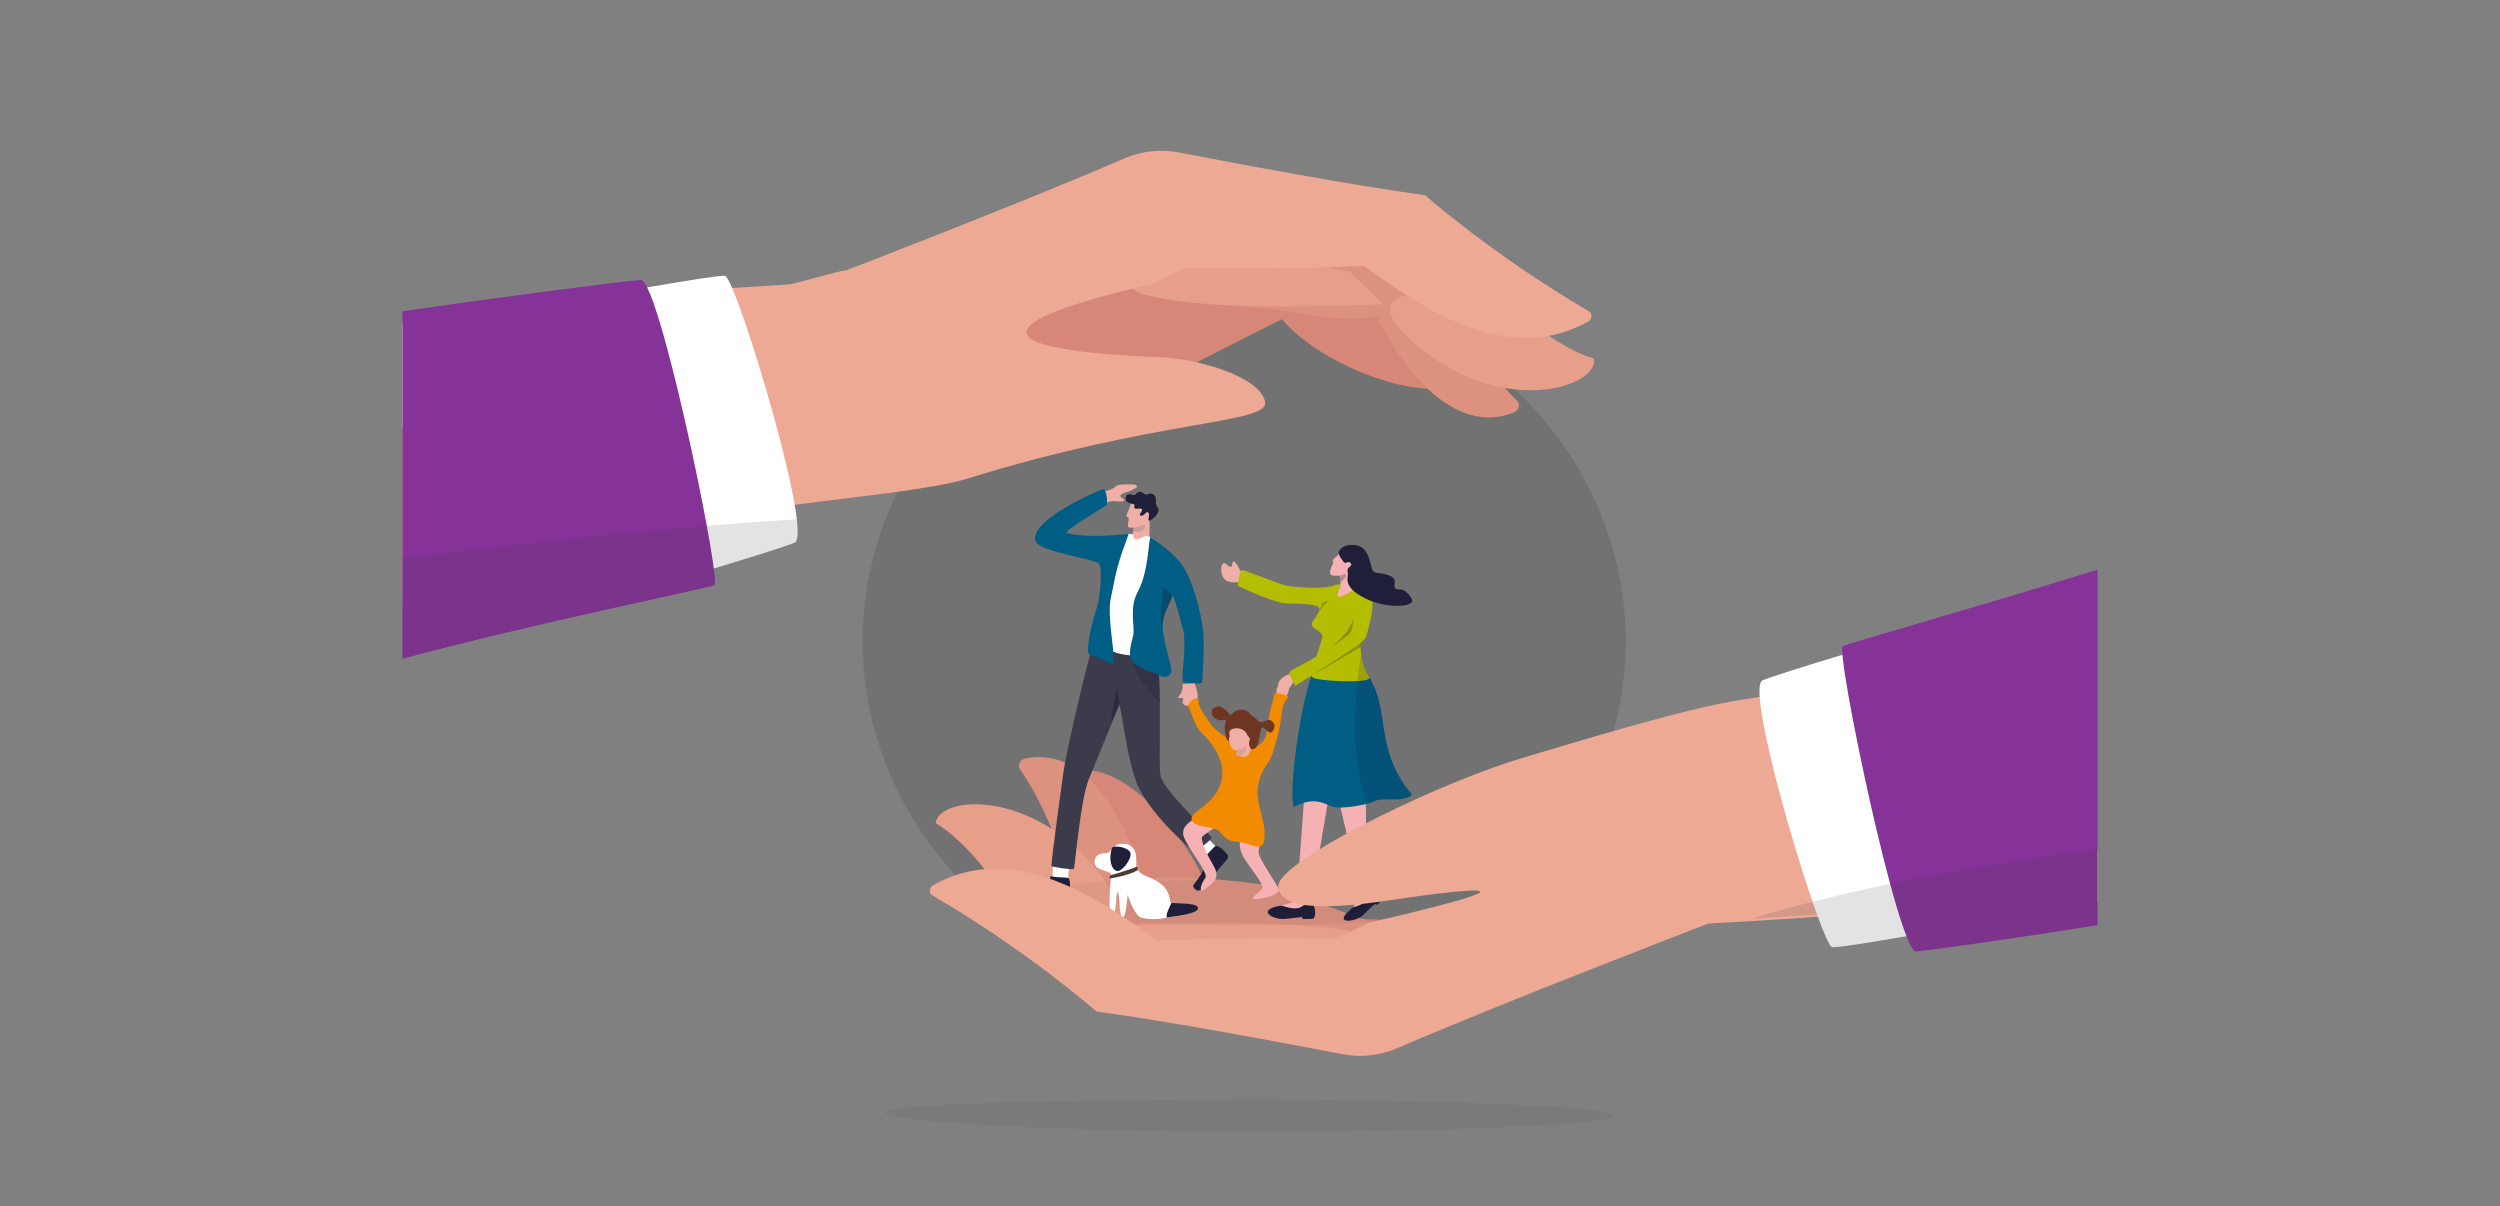 <?xml version="1.0" encoding="UTF-8"?>
<svg id="Layer_1" data-name="Layer 1" xmlns="http://www.w3.org/2000/svg" viewBox="0 0 2280 1100">
  <rect x="0" y="0" width="2280" height="1100" fill="#808080" stroke="none"/>
  <defs>
    <style>
      .cls-1 {
        opacity: .08;
      }

      .cls-1, .cls-2, .cls-3, .cls-4 {
        fill: #32323f;
      }

      .cls-2 {
        opacity: .06;
      }

      .cls-5 {
        opacity: .09;
      }

      .cls-5, .cls-6, .cls-7, .cls-8, .cls-9, .cls-10, .cls-11 {
        fill: #1f1f39;
      }

      .cls-12 {
        fill: #005d83;
      }

      .cls-13 {
        fill: #efaea6;
      }

      .cls-14 {
        fill: #f5b1b4;
      }

      .cls-15 {
        fill: #e89f89;
      }

      .cls-16 {
        fill: #eeada5;
      }

      .cls-17 {
        fill: #fff;
      }

      .cls-18 {
        fill: #f38b00;
      }

      .cls-19 {
        fill: #eda994;
      }

      .cls-20 {
        fill: #6d3522;
      }

      .cls-21 {
        fill: #b4bd00;
      }

      .cls-22 {
        fill: #863399;
      }

      .cls-23 {
        fill: #d68778;
      }

      .cls-24 {
        fill: #dd9280;
      }

      .cls-25 {
        fill: #1f1e39;
      }

      .cls-26 {
        fill: #3b3b4c;
      }

      .cls-27 {
        fill: #4c3a33;
      }

      .cls-28 {
        fill: #717271;
      }

      .cls-7, .cls-3, .cls-4 {
        opacity: .14;
      }

      .cls-8 {
        opacity: .16;
      }

      .cls-4 {
        fill-rule: evenodd;
      }

      .cls-9 {
        opacity: 0;
      }

      .cls-10 {
        opacity: .57;
      }

      .cls-11 {
        opacity: .28;
      }
    </style>
  </defs>
  <ellipse class="cls-28" cx="1134.69" cy="584.83" rx="348.01" ry="326.27"/>
  <path class="cls-1" d="M807.06,1014.69c0,8.05,156.65,17.39,337.14,17.39s326.81-6.52,326.81-14.57-146.32-14.57-326.81-14.57-337.14,3.7-337.14,11.75Z"/>
  <path class="cls-23" d="M1357.89,901.16l-216.35,24.29-8.83,.99-37.21,4.18-37-51.76-19.58-27.39s-.39-2.55-1.21-6.9c-.16-.83-.33-1.74-.52-2.7-1.74-8.84-4.85-22.83-9.53-37.81-7.57-24.19-19.24-50.93-35.9-62.62-5.59-7.94-49.07-28.08-6.44-37.8,.06-.02,.12-.03,.18-.04,35.34-8,88.77,47.27,111.89,97.48,.27,.59,.54,1.19,.81,1.78,4.54,10.16,7.81,20.07,9.42,29.18,7.8,.68,68.56,3.57,134.67,6.05,6.26,.24,12.58,.47,18.9,.69,4.55,.16,9.11,.32,13.65,.48,28.36,.97,56.29,1.79,80.09,2.25l2.99,59.65Z"/>
  <path class="cls-24" d="M1262.98,845.68l-121.45,79.77-5.3,3.48s-1.24-.89-3.53-2.49c-10.13-7.09-40.71-28.13-74.21-47.59-20.73-12.03-42.57-23.46-61.37-30.58-5.39-2.05-10.53-3.74-15.32-4.98,.25-1.44,.35-3.25,.29-5.37-.19-6.84-1.95-16.97-5.02-28.97-.24-.92-.48-1.86-.73-2.81-3.99-15.01-9.91-32.62-17.27-50.21-8.13-19.45-18.02-38.87-29.01-54.69-2.47-3.56,.6-8.55,4.83-9.42,19.61-4,36.36,1.43,50.4,11.81,33.77,24.95,51.9,78.48,56.63,98.07,12.51-2.59,33.8-2.16,55.43-.62,6.71,.48,13.47,1.06,19.99,1.7,16.85,1.63,32.23,3.59,41.83,4.88l7.76,2.84,43.83,16.06,31.48,11.53,7.79,2.85,.94,.35,11.99,4.39Z"/>
  <path class="cls-15" d="M916.77,821.22c-10.19-20.49-38.01-55.36-63.45-70.5,2.93-26.34,95.95-32.37,155.89,54.88,59.94,87.26-92.44,15.62-92.44,15.62Z"/>
  <path class="cls-15" d="M1030.55,843.92c62.95-2.11,168.99-5.28,217.41,8.98,48.43,14.27-32.53,48.08-32.53,48.08l-154.63-27.47-30.25-29.59Z"/>
  <g>
    <path class="cls-13" d="M998.58,451.8c3.19-1.39,5.04-2.58,9.49-3.81,4.3-1.19,7.1-2.12,9.85-4.64,2.44-2.23,16.89-1.73,17.97-1.1,3.74,2.16-2.62,3.83-4.76,5.21-2.75,1.77-9.05,2.19-9.35,4.82-.21,1.88,4.66,2.92,3.56,4.11-2.25,2.44-8.27-.57-13.29,1.1-4.38,1.46-6.87,4.69-8.86,4.8s-4.61-10.48-4.61-10.48Z"/>
    <path class="cls-2" d="M1353.94,823.49c0,6.31-30.7,11.96-79.14,15.76-7.02,.55-14.41,1.06-22.14,1.53-.87,.06-1.74,.11-2.62,.15-35.18,2.08-77.04,3.28-121.96,3.28-31.89,0-62.7-.87-90.9-2.36-1.23-.06-2.46-.13-3.68-.2-3.71-.21-7.37-.42-10.99-.64-14.35-.89-27.89-1.94-40.42-3.12-12.81-1.2-24.56-2.53-34.98-3.94-32.31-4.39-52.03-9.61-52.03-14.5,0-2.69,5.98-5.04,16.76-7.06,13.29-2.49,33.86-4.49,59.49-6,1.65-.1,3.32-.19,5.01-.29,10.06-.55,20.84-1.04,32.22-1.45,6.19-.23,12.55-.43,19.08-.62,21.99-.63,45.76-1.03,70.53-1.2,6.33-.04,12.73-.07,19.19-.09,16.85,1.63,32.23,3.59,41.83,4.88l7.76,2.84,43.83,16.06,31.48,11.53c6.26,.24,12.58,.47,18.9,.69,43.41-10.13,70.28-17.24,82.29-21.55,6.82,1.98,10.5,4.08,10.5,6.27Z"/>
    <path class="cls-17" d="M960.04,801.57c-.3-5.61,.72-19.74,.72-19.74l14.84,.11-1.72,21.22-10.09,6.33-3.75-7.91Z"/>
    <path class="cls-6" d="M958.98,799.17c-1.55-.37-.91,1.11-1.49,3.46-1.33,5.37-20.88,5.48-23.83,5.96-1.52,.25-3.99,8.14,3.58,8.12,6.55-.02,27.53,.01,34.69-.05,1.5-.01,2.81-1.03,3.17-2.48,1.3-5.19,.96-13.24-1.04-13.42-3.02-.97-8.62-.03-15.1-1.59Z"/>
    <g>
      <path class="cls-17" d="M1100.02,782.8c-4.46-3.41-14.57-13.34-14.57-13.34l9.7-11.24,15.04,15.06-1.72,11.79-8.46-2.27Z"/>
      <path class="cls-6" d="M1097.51,782.06c-1.29,.94,.26,1.41,1.67,3.37,3.23,4.49-9.36,19.45-10.9,22.01-.8,1.32,3.61,8.32,8.51,2.54,4.23-5,17.85-20.96,22.45-26.45,.96-1.15,1.04-2.81,.17-4.03-3.11-4.35-9.46-9.32-10.89-7.91-2.7,1.67-5.61,6.54-11,10.46Z"/>
    </g>
    <path class="cls-26" d="M998.59,582.55c-8.32,23.6-27,108.6-28.64,120.9-1.65,12.3-11.53,82.54-10.96,86.64,14.53,3.04,20.45,2.55,20.45,2.55,1.65-10.25,6.39-64.24,13.46-81.68,7.08-17.44,28.06-68.62,28.06-68.62,4.74,22.54,7.16,49.24,16.11,72.93,13.9,30.78,52.01,61.7,52.01,61.7,10.6-6.69,17.28-12.85,15.61-13.36-8.41-11.26-44.79-43.97-46.5-57.29-1.71-13.32,1.8-79.08-3.12-111.49-.51-3.35-47.21-9.91-47.21-9.91l-9.28-2.36Z"/>
    <path class="cls-13" d="M1035.24,504.46l12.74-5.17c-.53-6.06,1.51-20.59-.03-25.9-1.69-5.83-2.18-5.45-2.18-5.45l-8.52,6.47-4.01,3.04s.77,2.35,.21,6.5c-.4,2.9-1.44,6.69-3.86,11.17-1.81,3.35,5.66,9.34,5.66,9.34Z"/>
    <path class="cls-7" d="M1033.24,477.45s.67,2.98,.11,7.13c8.57,2.85,12.72-3.91,10.41-6-1.44-1.31-6.51-4.17-6.51-4.17l-4.01,3.04Z"/>
    <g>
      <path class="cls-13" d="M1031.49,458.9c-.73,4.36-6.18,12.36-3.22,12.6s-1.56,9.21,1.59,9.57c7.62,.89,16.82-3.22,18.12-6.82,1.3-3.61,1.63-13.96,1.63-13.96l-18.12-1.39Z"/>
      <path class="cls-6" d="M1039.01,463.77c-2.43,.08-2.56,.65-4.18-.31-1.62-.96,1.5-3.04-1.61-3.83-3.11-.78-6.55-1.26-6.58-4.89-.04-5.25,4.52-4.06,7.32-3.22,1.81,.54,2.6-3.41,6.25-2.94,2.87,.37,2.39,2.03,4.94,2.47,1.54,.27,4.78-2.03,7.04,.04,4.2,3.83,.1,7.78,3.52,11.78,3.99,4.67-6.86,13.02-7.94,11.82-1.26-1.41,1.13-5.71-.16-6.87-1.95-1.75-2.36,0-4.24,1.5-2.01,1.6-5.46,1.42-2.97-1.79,2.49-3.21,.8-3.84-1.4-3.76Z"/>
    </g>
    <path class="cls-10" d="M1013.33,659.15c4.4-9.72,7.64-16.81,7.64-16.81-1.29-6.78-2.24-14.72-2.24-14.72,0,0-4.56,19.94-5.4,31.53Z"/>
    <path class="cls-11" d="M1057.77,640.5c-5.75-4.76-21.39-22.19-26.64-40.21l24.63-.27c1.32,11.45,1.84,25.89,2.01,40.47Z"/>
    <path class="cls-17" d="M1048.31,489.5c-4.69-2.5-8.33,3.15-12.43,2.4-2.49-.46-1.87-2.65-2.7-4.13-.51-.91-1.98-.69-3.97-1.01-5.22-.85-30.6,99.9-30.6,99.9,0,0,13.18,7.47,23.58,9.76,10.4,2.29,27.88,2.55,28.36-1.16s6.13-98.16,6.13-98.16c0,0-3.68-5.11-8.37-7.61Z"/>
    <path class="cls-12" d="M1037.5,539.98c-7.93,14.48-2.31,31.49-4.02,39.42-1.68,7.82-5.87,19.02,.13,25.06,6,6.03,21.23,9.38,23.93,11.5,3.28,2.58,11.58,2.15,10.67-5.86-.73-6.49-9.23-31.03-7.66-42.64,.37-2.72,.81-4.95,1.33-6.38,.45-1.22,.94-2.46,1.46-3.7,2.32-5.56,5.08-10.95,5.78-13.43v-.02c.1-.32,.15-.58,.17-.79,0-.03,0-.06,0-.08,1.96,1.83,6.54,19.3,10.53,34.43,1.64,22.82-3.25,41.69-.54,44.97,6.89,.65,13.4,1.73,17.03,0,.01,0,2.63-33.56,.91-47.62-1.61-13.17-8.2-44.85-20.15-60.96-7.94-10.7-27.93-24.04-27.93-24.04-1.96,5.5-1.71,32-11.64,50.14Z"/>
    <path class="cls-11" d="M1069.29,543.13l-.24,1.05h0c-.81,2.58-3.46,7.81-5.71,13.2-.51,1.24-1.01,2.48-1.46,3.7-.52,1.43-.96,3.65-1.33,6.37-.31,2.26-1.2,4.7-1.51,7.39-.2-.48,.18-.92,0-1.53-.93-3.27,.38-31.84,2.33-37.4,0,0,5.64,3.92,7.91,7.22Z"/>
    <path class="cls-12" d="M1029.35,486.92c-27.44,2.92-45.66,2.06-56.54-.72-2.79-2.42,30.07-21.03,36.53-25.62,1.07-.76-.19-14.96-3.26-14.5-3.53,.54-70.6,30.08-61.21,48.2,4.68,9.02,53.53,15.69,57.22,19.57,4.18,4.4,.69,34.33-1.85,40.85-2.54,6.52-12.89,43.67-5.23,43.52,8.1-.16,17.5,9.54,20.34,6.26,2.63-3.04-6.04-41.63-2.3-58.89,3.74-17.25,3.63-21.26,9.66-40.03l6.64-18.65Z"/>
    <g>
      <path class="cls-13" d="M1181.13,614.51c-6.14-1.08-13.29,3.8-15,7.81-1.92,4.51,.85,11.05,3.45,6.92,4.06-6.45,4.13-.47,5.59-1.24,2.43-1.28,4.07-7.24,5.7-7.36,1.02-.07,.26-6.14,.26-6.14Z"/>
      <path class="cls-13" d="M1135.29,528.93c-7.25,3.35-15.54,3.07-19.17-1.41-4.09-5.04-2.62-17.39,2.17-13.06,7.48,6.77,4.54-2.97,6.64-2.48,3.51,.82,5.64,9.71,7.72,9.32,1.29-.24,2.63,7.62,2.63,7.62Z"/>
      <path class="cls-16" d="M1092.04,634.37c-.02,2,0,3.9-.23,5.5-.24,1.71-.8,3.08-2.03,3.91-2.41,1.61-9.62,.05-10.91-1.92-.56-.86-.42-1.91-.17-2.84,.32-1.21,.81-2.21,.17-2.32-1.29-.22-1.65,.16-3.93-.06-2.21-.21,1.76-2.13,2.83-6.27,1.01-3.92,.64-3.86,.93-6.55,4.35-.6,7.98-.28,10.92-.72,.53,1.98,2.48,7.29,2.43,11.26Z"/>
      <g>
        <path class="cls-14" d="M1103.45,738.87c-14.08,7.36-27.25,13.56-24,23.8,3.25,10.24,22.95,33.36,19.85,37.79-5.05,7.24-5.57,13.76-1.44,11.03,9.99-6.6,14.89-11.48,9.02-21.61-6.17-10.65-12.99-24.86-10.11-27.22,3.75-3.06,20.21-14.25,20.21-14.25l-13.53-9.55Z"/>
        <path class="cls-14" d="M1131.96,758.38c-2.55,13.47-.95,16.82,1.72,22.66,2.4,5.23,20.15,26.24,17.6,29.3-2.55,3.06-11.61,9.19-7.29,9.62,4.31,.44,22.61-3.06,22.18-8.31-.43-5.25-19.16-28.54-18.31-35.1,.85-6.56,1.81-14.33,1.81-14.33l-17.7-3.85Z"/>
        <path class="cls-13" d="M1091.66,640.38c0-4.72,1.4-8.51,0-8.94-2.53-.79-2.21,5.31-6.64-.02-2.03-2.45-9.65,.33-6.33,4.48,3.32,4.16,6.38,9.2,6.38,9.2l6.6-4.72Z"/>
        <path class="cls-13" d="M1164.69,634.68c-1.02-4.6-.55-7.55,.64-8.28,2.15-1.31-.08,3.48,2.53-1.36,.44-.81,1.23-4.54,2.42-4.77,1.25-.24,.95,1.94,2.26,3.61,1.68,2.16,4.05,3.12,2.71,6.45-1.95,4.85-3.48,7.5-3.48,7.5l-7.09-3.17Z"/>
        <path class="cls-18" d="M1125.52,676.95c-6.83-4.68-15.59-8.51-21.76-17.26-10.28-14.58-10.59-16.69-10.59-20.06,0-5.38-6.51-2.25-10.21,3.89,4.14,5.69,6.16,19.05,13.85,25.87,4.27,3.78,23.35,23.58,16.54,44.85-7.1,22.19-29.63,25.5-26.33,33.9,2.78,7.08,20.3,4.88,25.3,10.24s5.84,8.75,17.54,9.56c11.7,.81,21.63,10.65,23.23-2.56,2.91-24.02-18.35-40.33,4.43-71.48,2.16-2.95,9.31-23.64,11.32-42.29,1.38-12.78,6.15-15.63,6.15-15.63,0-2.01-9.7-4.77-12.66-3.25-1.37,7.77-3.94,13.02-6.08,26.97-1.19,7.71-.08,9.75-3.86,15.68-7.74,12.15-26.87,1.56-26.87,1.56Z"/>
        <path class="cls-13" d="M1125.52,671.37c1.7,8.43,3.46,12.54,2.18,14.91-1.27,2.35,.5,3.6,3.01,3.5,1.24-.05,4.18,1.31,6.84-.77,2.66-2.07,2.74-4.1,2.74-4.1,0,0,1.32-9.78-2.61-18.74-3.93-8.96-12.16,5.19-12.16,5.19Z"/>
        <path class="cls-5" d="M1130.71,689.78c.06,0,.12,0,.18,0,3.75-2.54,6.97-5.17,5.32-10.48-1.46-4.73-5.87-.85-8.44,1.99,.46,2.27,.56,3.84-.06,5-1.27,2.34,.5,3.6,3,3.49Z"/>
        <g>
          <path class="cls-13" d="M1121.08,669.05c-.6-3.12,2.68-6.17,3.63-6.89,1.18-.9,8.45-.13,10.65-.13s1.17,5.62,1.86,7.77c.69,2.15,3.6,2.68,2.39,5.53-.4,.93-.54,1.88-.53,2.78-3.35,3.28-9.89,7.5-13.52,5.93-2.87-1.24-4.32-5.94-4.94-10.6,.85-.58,.59-3.68,.46-4.39Z"/>
          <path class="cls-20" d="M1110.48,644.28c3.9-.83,8.29,3.96,10.95,7.16,.51,.61,1.41,.62,1.93,.02,1.41-1.62,4.25-4.29,8.04-4.29,3.65,0,6.41,1.19,8.62,3.84,1.8,2.17,3.72,2.91,5.52,4.55,.38,.34,.75,.73,1.1,1.15,1.4,1.67,3.64,2.3,5.63,1.48,4.57-1.89,5.42-2.5,8-.15,2.68,2.45,2.5,5.21,.95,8.07-2.47,4.56-5.79-.06-8.64-2.23-1.15-.88-2.83-.04-2.85,1.44-.02,.94-.14,1.91-.38,2.9-1.44,5.82-1.4,15.4-7.61,14.93-.98,.01-2.59-2.3-2.64-5.05-.02-.9,.13-1.85,.53-2.78,1.21-2.85-1.7-3.38-2.39-5.53-.69-2.15-2.48-3.45-4.44-4.48-3.11-1.64-7.62-1.3-8.8-.41-.95,.72-3.5,1.02-2.9,4.14,.14,.71,.4,3.82-.46,4.39,.06,.68,.29,1.96,.48,2.8,.1,.44-3-2.46-2.89-3.48,.21-1.98-3.2-8.58-.17-14.68,.4-.8-.31-1.73-1.17-1.54-3.35,.77-8.39,.74-10.99-3.9-1.39-2.48-2.06-6.96,4.59-8.37Z"/>
        </g>
      </g>
      <path class="cls-14" d="M1222.89,692.21c-3.01,14.83-4.18,27.64-1.57,39.33,2.61,11.69,20.2,82.57,18.96,84.63-1.24,2.07-6.09,10.83-7.11,13.04-1.02,2.21,23.29-6.73,23.19-11.2-.1-4.47-1.46-2.16-4.13-8.77-2.67-6.62-5.85-30.44-6.28-35.43-.42-4.98,.41-54.46-1.27-59.94-1.68-5.48-21.79-21.66-21.79-21.66Z"/>
      <path class="cls-25" d="M1254.08,809.13c-.58-.38-1.33-.34-1.85,.11-2.47,2.12-3.54,4.61-3.78,5.61-.46,1.91-.47,5.08-4.88,8.52-4.4,3.44-9.25,3.33-10.71,4.95-1.45,1.62-9.71,7.77-6.82,10.53,3.04,2.33,13.22-.62,16.48-3.74,3.27-3.12,11.53-11.27,11.75-10.76,1.03,1.16,1.6,.71,1.6,.71,2.55-2.47,6.31-5.41,6.54-6.49,.24-1.08-1.53-4.43-3.33-5.89-1.26-1.03-3.68-2.66-5.01-3.54Z"/>
      <path class="cls-14" d="M1215.72,699.81c-.11,2.19-1.85,13.62-4.06,27.37-.66,4.13-1.37,8.48-2.09,12.84-3.3,20.07-6.84,40.55-7.54,43.1-1.35,4.95-6.67,29.01-6.39,36.32,.28,7.32,2.45,5.58,.96,9.91-1.49,4.33-32.82-.22-31.03-1.98,1.78-1.76,13.86-3.95,15.82-5.5,1.33-1.05,4.69-48.85,7.21-83.23,.34-4.61,.66-8.99,.96-12.97,.75-10.04,1.36-17.63,1.73-20.42,1.57-12.17,6.85-8.87,16.96-8.83,0,0,7.76-2.47,7.47,3.4Z"/>
      <path class="cls-25" d="M1197.86,824.67c-.19-.69-.82-1.17-1.53-1.18-3.4-.06-5.94,1.12-6.82,1.72-1.67,1.15-3.85,3.59-9.68,3.21-5.83-.37-9.79-2.64-12.04-2.39-2.25,.25-11.95,2.06-11.57,6.16,.81,3.87,9.7,6.12,14.41,5.96,4.71-.16,17.15-2.19,16.97-1.64,.02,1.6,.78,1.64,.78,1.64,3.7-.15,8.67,.16,9.6-.51,.93-.67,1.82-4.46,1.41-6.81-.29-1.65-1.08-4.57-1.53-6.16Z"/>
      <path class="cls-9" d="M1245.74,737.06c-6.88,2.73-17.28,2.32-22.4,3.11-1.29-5.38-1.55-6.47-2.03-8.63-.09-.4-.17-.8-.25-1.2l18.36-4.87,6.26,6.89c.02,1.52,.04,3.09,.06,4.69Z"/>
      <path class="cls-9" d="M1211.65,727.18c-.66,4.13-1.21,7.49-1.93,11.85-6.24-2.54-14.78-1.37-21.13-.39,.34-4.61,.66-8.99,.96-12.97l1.05-3.58,21.05,5.09Z"/>
      <path class="cls-12" d="M1287.62,724.62c-6.42,7.88-26.58,1.97-34.09,6.02-1.2,.65-3.29,1.37-5.91,2.09-9.2,2.51-24.92,4.88-31.4,3.2-8.31-2.17-16.47-10.6-36.42,.25-4.97-18.27,7.49-98.65,16.49-119.73h0c.48-1.13,.95-2.08,1.41-2.85,0,0,22.19-13.08,41.52-3.18,3.23,1.65,6.38,3.95,9.33,7.05,.05,.07,.09,.15,.14,.22,19.82,31.71,4.09,64.95,38.92,106.93Z"/>
      <path class="cls-21" d="M1181.6,625.38c-.5,.66-6.46-11.04-5.64-12.55,.85-1.56,15.48-8.68,17.05-9.69,4.92-3.16,21.4-11.85,28.01-18.38,4.81-4.76,8.94-9.5,26.02-19.79-8.22,8.57-6.44,23.83-5.72,31.24,.82,8.38,3.39,15.91,7.24,21.26,.05,.07,.09,.15,.14,.22,1.28,2.44-6.43,3.49-16.29,3.64-14.53,.21-33.72-1.54-35.64-3.67-.24-.27-.39-.68-.47-1.21-.97-6.58,9.86-31.67,9.68-36.02-.19-4.7-8.84-6.87-9.57-10.48-.73-3.62,5.35-7.23,6.85-14.16,1.43-6.62-28.04-4.64-34.06-5.94-14.93-3.22-40.51-15.68-40.51-15.68,0,0,1.68-14.73,4.57-14.24,2.9,.49,33.17,12.55,39.16,14,6.08,1.47,36.29,4.21,45.74-.61,0,0,8.98-1.32,13.32-.96,4.34,.36,15.91,9.15,18.95,13.06,3.38,4.35-.34,21.46-4.6,35.47-2.5,8.21-62.82,42.66-64.22,44.5Z"/>
      <path class="cls-14" d="M1221.49,523.74c1.64,7.54,1.24,11.46,0,13.58-1.23,2.1-2.6,7.23-.18,7.14,1.2-.05,8.27-3.19,10.85-5.04,2.58-1.85,4.11-5.45,4.11-5.45,0,0-5.53-9.59-9.34-17.6-3.8-8.02-5.45,7.38-5.45,7.38Z"/>
      <path class="cls-11" d="M1222.51,530.86c-.05-1-.17-2.11-.36-3.35-.06-.43-.58-3.3-.66-3.77,.42-.4,1.15-.98,1.58-1.06,.59-.11,1.8,.03,2.35-.64,.91-1.12,2.7,2.11,1.92,4-.3,.73-2.44,3.55-4.83,4.82Z"/>
      <path class="cls-11" d="M1214.19,590.31c14.86-13.06,14.83-15.29,20.45-25.64-1.68,11.61-2.46,10.52-3.13,12.2s-11.63,9.71-17.32,13.44Z"/>
      <path class="cls-11" d="M1199.67,614.02c-.21-.09,40.97-26.72,41.01-27.42,.04,1.62,.06,2.91,.14,3.91-1.14-.26-40.48,23.81-41.15,23.51Z"/>
      <path class="cls-11" d="M1212.14,547.48c-7.34,6.67-6.86,6.76-10.04,11.99,2.52-5.99,3.78-9.14,3.78-9.14,0,0,4.64-2.74,6.26-2.84Z"/>
      <path class="cls-8" d="M1287.62,724.62c-6.42,7.88-26.58,1.97-34.09,6.02-1.2,.65-3.29,1.37-5.91,2.09-13.81-30.74-13.06-77.83-9.62-111.6,.38-3.75,.8-7.33,1.23-10.71,.68-5.29,1.4-10.08,2.09-14.21,.82,8.38,3.39,15.91,7.24,21.26,.05,.07,.09,.15,.14,.22,19.82,31.71,4.09,64.95,38.92,106.93Z"/>
      <g>
        <path class="cls-14" d="M1222.34,503.84c-4.24,5.29-8.49,6.76-6.52,8.17,1.49,1.07-7.02,12.08-.18,12.87,6.79,.79,13.18-.41,16.17-6.87,2.99-6.45,4.92-10.16,4.92-10.16l-14.39-4.01Z"/>
        <path class="cls-6" d="M1220.87,504.66c1,3.8,3.65,6.21,4.46,7.8,.46,.9,2.36,1.21,3.09,.51,.82-.79,2.36-.53,3.56,.72,1.44,1.51-.87,3.05-2.12,4.19-.93,.85-1.16,2.54-.77,3.74,1.49,4.58-6.51,12.91,16.55,24.38,5.81,2.85,12.17,4.66,18.16,5.64,12.08,1.97,22.61,.51,23.95-2.84,.97-2.44-3.31-7.76-6.84-10.05-3.52-2.29-5.59-.13-8.27-2-3.07-2.14,3.55-8.96-6.31-12.16-9.85-3.2-11.1-1.09-13.85-3.46-2.75-2.37-2.54-21.08-14.63-23.63-8.37-1.77-12.97,1.03-15.01,2.92-.86,.79-2.28,3.1-1.99,4.23Z"/>
      </g>
    </g>
    <g>
      <g>
        <path class="cls-17" d="M1064.13,836.75c-.09,.02-.18,0-.25,.03-5.34,1.74-17.29,2.12-23.46-.09-5.99-2.15-12.09-20.61-12.09-20.61,0,0-1.29,20.04-4.3,20.7-3.56,.78-2.85-22.77-4.56-23.34-1.71-.57-1.31,22.66-5.53,22.82-3.7,.14-1.3-33.07-.6-38.19,.7-5.12-18.01-2.76-14.76-14.33,1.5-5.33,5.39-5.14,10.51-5.71,5.12-.57,4.93-8.53,14.82-8.52,15,0,12.1,16.46,12.24,19.36,.71,14.49,27.9,7.97,31.14,33.11,.14,1.05,.5,1.52,1.04,1.55,3.63,.22,24.15,1.08,24.07,3.58-.23,7.42-24.26,8.84-28.27,9.64Z"/>
        <path class="cls-6" d="M1064.13,836.75c-.82-2.78,1.21-6.74,4.2-13.22,3.63,.22,22.35-.03,24.07,3.58,3.19,6.71-24.26,8.84-28.27,9.64Z"/>
        <path class="cls-27" d="M1013.34,798.07c1.06-.1,19.46-5.75,23.02-7.57,1.4-.71,1.24,2.99,1.24,2.99,0,0-6.59,4.64-24.58,7.57-2.28,.37-.75-2.89,.31-2.99Z"/>
      </g>
      <path class="cls-6" d="M1013.99,773.55c-3.3,11.38-.01,19.48,4.44,20.75,4.46,1.27,13.39-10.14,12.64-15.87s-16.11-8.25-17.09-4.88Z"/>
    </g>
  </g>
  <g>
    <path class="cls-19" d="M1896.71,542.61v268.67c-59.6,8.59-121.76,15.22-182.83,20.39-24.61,2.08-49.03,3.93-73.04,5.57-20.08,1.38-39.87,2.6-59.23,3.7-7.93,.46-15.79,.89-23.57,1.3,0,0-186.79,71.77-283.99,113.78-15.63,6.75-33,8.65-49.68,5.42-49.35-9.53-157.77-30-224.5-38.99,0,0-62.08-54.85-149.47-105.87-3.48-2.03-2.91-7.35,.59-9.31,15.26-8.56,30.69-13.07,46.09-14.48,24.83-2.26,49.55,3.58,73.27,13.62,1.92,.81,3.83,1.65,5.74,2.52,15.9,7.22,31.32,16.2,45.98,25.76,3.52,2.29,7.01,4.62,10.44,6.97,1.41,.96,2.81,1.92,4.2,2.89,6.35,4.41,12.54,8.85,18.52,13.22,37.76-1.41,109.88-3.24,153.58-1.52,15.14,1.12,27.23-10.48,41.19-14.98,.56-.18,1.11-.35,1.67-.51,.52-.14,1.04-.27,1.56-.4,2.35-.55,4.66-1.08,6.93-1.61,43.41-10.13,70.28-17.24,82.29-21.55,14.33-5.14,7.53-6.27-17.48-3.74-8.1,.82-18.1,2.03-29.93,3.6-19.43,2.59-55.96,9.21-85.25,9.46-22.91,.2-41.39-3.5-43.83-16.06-.13-.68-.22-1.38-.25-2.1-.08-1.55,.54-3.32,1.79-5.31,16.91-26.85,149.08-90.85,222.45-112.29,35.09-10.26,146.74-45.02,198.52-52.61,15.74-2.3,28.43-4.63,35.72-7.06,14-4.53,27.97-9.06,41.96-13.6,24.37-7.9,48.77-15.81,73.27-23.76,51.66-16.77,103.8-33.72,157.26-51.15Z"/>
    <path class="cls-17" d="M1912.99,775.41v46.67c-43.33,8.12-118.99,22.18-174.28,31.72-36.89,6.36-64.72,10.71-67.87,9.96-2.21-.53-7.29-11.98-13.71-29.66-1.32-3.65-2.7-7.55-4.13-11.68-19.08-55.39-45.94-150.91-48.22-187.38-.52-8.3,.24-13.55,2.66-14.56,8.59-3.61,41.41-13.8,72.82-23.31,33.1-10.02,64.64-19.28,64.64-19.28l10.83,12.73,156.65,184.08,.62,.73Z"/>
    <path class="cls-22" d="M1912.99,519.48v324.24c-82.67,13.29-159.5,23.65-165.3,24.07-2.31,.17-5.39-4.99-8.98-14-.8-2.02-1.63-4.23-2.48-6.61-1.92-5.38-3.95-11.66-6.06-18.66-.05-.15-.09-.31-.14-.47-.03-.09-.06-.18-.09-.27-1.99-6.66-4.05-13.94-6.15-21.7-16.29-60.23-34.79-148.87-41.33-191.71-.34-2.24-.65-4.36-.92-6.33-.59-4.31-1.02-7.97-1.28-10.88-.16-1.9-.24-3.48-.24-4.72,0-1.7,.17-2.73,.52-3,2.78-2.24,117.59-34.2,232.46-69.96Z"/>
    <path class="cls-3" d="M1912.99,774.61v69.12c-82.67,13.29-159.5,23.65-165.3,24.07-2.31,.17-5.39-4.99-8.98-14-36.89,6.36-64.72,10.71-67.87,9.96-2.21-.53-7.29-11.98-13.71-29.66-20.08,1.37-39.87,2.6-59.23,3.7,17.85-5.47,36.32-10.59,55.1-15.38,23.32-5.95,47.11-11.38,70.79-16.33,68.63-14.34,136.27-24.58,188.59-31.4,.21-.03,.41-.05,.62-.08Z"/>
  </g>
  <path class="cls-23" d="M945.11,407.26c79.61-43.19,212.57-110.84,224.1-116.13,36.04,43.74,139.99,83.13,173.15,52.87,33.16-30.27-15.7-26.28-24.67-30.54-42.12-4.1-97.38-74.21-97.38-74.21l-96.26-52.96-241.81,121.95,62.87,99.02Z"/>
  <path class="cls-24" d="M1138.29,280.5c25.49-1.34,92,17.65,116.94,7.37,11.71,26.01,62.45,113.89,125.55,88.13,4-1.63,6.09-7.12,3.01-10.15-40.24-39.58-76.95-111.29-77.19-129.99-56.27-3.86-167.63-55.52-167.63-55.52l-145.45,71.79,144.77,28.38Z"/>
  <path class="cls-15" d="M1375.05,274.4c14.9,17.36,50.43,44.34,78.81,52.78,3.62,26.25-85.07,54.93-164.59-14.96-79.52-69.88,85.78-37.82,85.78-37.82Z"/>
  <path class="cls-15" d="M1261.31,277.57c-62.95,2.11-168.99,5.28-217.41-8.98-48.43-14.27,32.53-48.08,32.53-48.08l154.63,27.47,30.25,29.59Z"/>
  <g>
    <path class="cls-19" d="M1448.49,293.2c-71.59,40.16-146.96-8.71-204.24-50.52-37.76,1.42-109.88,3.24-153.58,1.52-16.29-1.22-29.06,12.33-44.43,15.88-118.77,27.47-177.21,57.97,12.01,65.75,35.73,1.46,91.6,18.13,95.56,40.9,3.43,19.78-97.7,15.78-271.25,69.68-31.97,9.94-105.84,17.02-157.83,23.97-4.78,.64-9.37,1.27-13.72,1.91-15.74,2.3-28.43,4.63-35.72,7.06-10.24,3.32-20.47,6.63-30.71,9.95l-.85,.28c-3.46,1.12-6.93,2.25-10.4,3.37-24.37,7.9-48.77,15.81-73.27,23.76-2.38,.77-4.97,1.57-7.78,2.39-39.93,11.71-121.49,28.48-185.27,43.22V292.78c34.01-4.16,73.24-8.73,110.04-12.83,44.03-4.9,84.6-9.12,108.57-11.15,2.43-.21,4.86-.41,7.28-.61,22.14-1.83,44.12-3.48,65.76-4.95,3.01-.21,6.01-.41,9.01-.61,17-1.13,33.76-2.16,50.22-3.09,7.93-.46,45.89-12.53,53.68-12.94,0,0,156.68-60.13,253.88-102.15,15.64-6.75,33-8.64,49.68-5.42,49.35,9.53,157.77,30,224.5,38.99,0,0,62.08,54.85,149.47,105.87,3.48,2.02,2.91,7.35-.59,9.31Z"/>
    <path class="cls-17" d="M724.64,494.91c-8.6,3.61-41.41,13.8-72.83,23.3-.28,.08-.55,.17-.83,.25-32.8,9.93-63.81,19.03-63.81,19.03l-10.83-12.73-24.07-15.66-27.81-18.1-157.45-102.46v-91.53c31.95-5.06,71.87-11.19,110.04-17.07,45.89-7.07,89.24-13.77,113.14-17.83,1.1-.19,2.15-.37,3.17-.54,36.89-6.36,64.72-10.71,67.87-9.96,1.28,.3,3.52,4.28,6.43,11,2.11,4.89,4.58,11.22,7.28,18.66,1.32,3.65,2.71,7.55,4.13,11.68,16.23,47.12,38.09,123.27,45.66,167.42,.82,4.79,1.48,9.2,1.94,13.16,.28,2.45,.49,4.73,.62,6.81,.52,8.3-.24,13.55-2.65,14.56Z"/>
    <path class="cls-22" d="M652.05,530.67c0,1.7-.18,2.73-.52,3-2.39,1.93-165.64,35.12-284.53,67.1V283.88c85.99-12.55,199.29-27.26,217.37-28.56,1.6-.11,3.57,2.31,5.81,6.8,.87,1.73,1.77,3.76,2.71,6.07,.15,.37,.3,.75,.46,1.13,.8,2.01,1.63,4.23,2.48,6.61,1.92,5.39,3.95,11.66,6.07,18.66,.05,.15,.09,.31,.13,.47,.03,.09,.06,.19,.09,.27,1.99,6.66,4.06,13.94,6.15,21.7,13.14,48.58,27.72,115.67,36.29,162.27,.02,.07,.03,.14,.04,.21,2.04,11.08,3.74,21,4.99,29.23,.34,2.24,.65,4.35,.92,6.33,.16,1.17,.31,2.31,.45,3.39,.37,2.87,.64,5.37,.83,7.49,.16,1.9,.24,3.48,.24,4.72Z"/>
    <path class="cls-4" d="M724.64,494.91c-8.6,3.61-41.41,13.8-72.83,23.3-.28,.08-.55,.17-.83,.25,.37,2.87,.64,5.37,.83,7.49,.16,1.9,.24,3.48,.24,4.72,0,1.7-.18,2.73-.52,3-2.39,1.93-165.64,35.12-284.53,67.1v-91.5c47.44-5.93,101.69-12.36,157.45-18.26,39.63-4.19,80.01-8.13,119.26-11.42,.3-.03,.59-.05,.89-.07,28.18-2.37,55.77-4.4,82.05-5.97,.28,2.45,.49,4.73,.62,6.81,.52,8.3-.24,13.55-2.65,14.56Z"/>
  </g>
</svg>